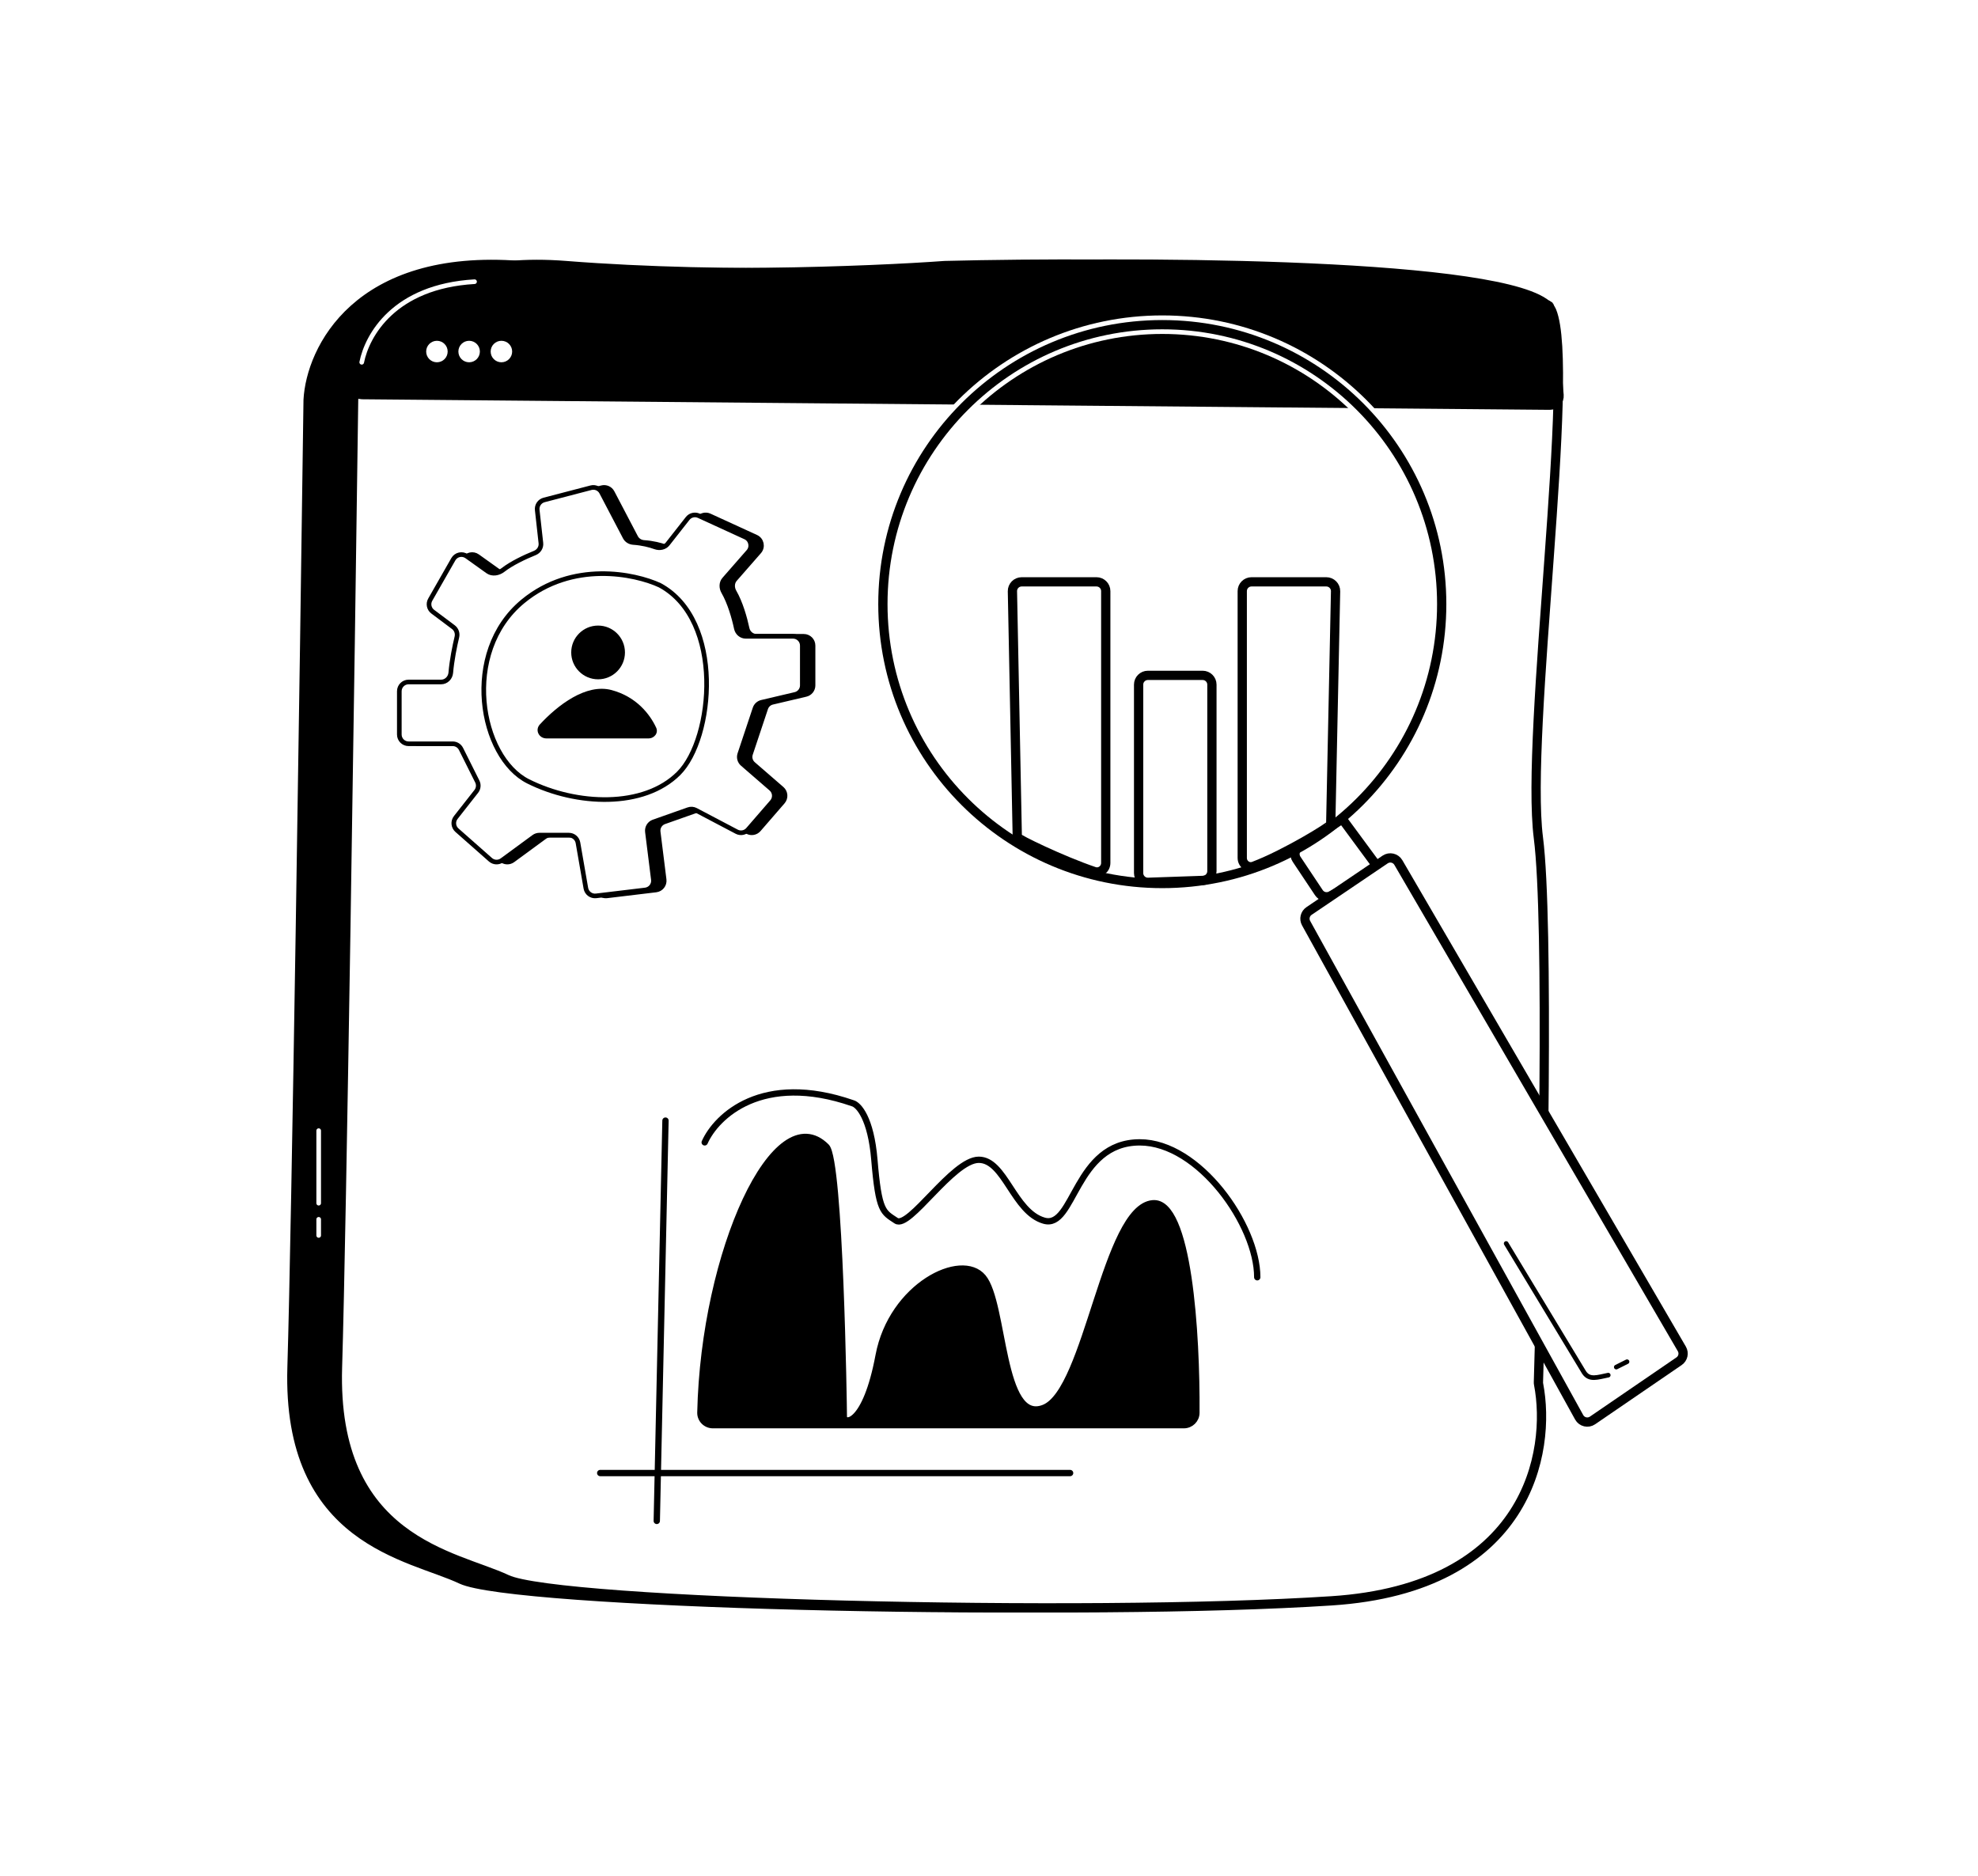 <?xml version="1.0" encoding="UTF-8"?> <svg xmlns="http://www.w3.org/2000/svg" width="427" height="405" viewBox="0 0 427 405" fill="none"><rect width="427" height="405" fill="white"></rect><path d="M325.179 67.185C321.004 56.978 242.631 56.359 203.967 57.326C188.115 58.486 147.595 60.11 112.333 57.326C77.071 54.541 67.096 75.498 66.516 86.324C65.743 143.354 63.965 264.952 63.037 295.11C61.877 332.808 88.555 335.708 99.574 340.927C110.593 346.147 224.266 349.047 277.622 345.567C320.093 342.797 325.129 313.387 322.323 298.81C322.294 298.66 322.282 298.521 322.286 298.369C323.252 266.57 324.594 198.911 322.279 180.858C319.38 158.24 330.399 79.944 325.179 67.185Z" fill="black" stroke="black" stroke-width="2" stroke-linecap="round"></path><path d="M335 67.185C330.824 56.978 252.452 56.359 213.788 57.326C197.935 58.486 157.415 60.11 122.153 57.326C86.892 54.541 76.916 75.498 76.336 86.324C75.563 143.354 73.785 264.952 72.857 295.11C71.697 332.808 98.375 335.708 109.395 340.927C120.414 346.147 234.086 349.047 287.443 345.567C329.914 342.797 334.95 313.387 332.143 298.81C332.114 298.66 332.102 298.521 332.107 298.369C333.073 266.57 334.414 198.911 332.1 180.858C329.2 158.24 340.219 79.944 335 67.185Z" fill="white" stroke="black" stroke-width="2" stroke-linecap="round"></path><path d="M334.555 87.468L78.14 85.189C76.9 85.178 75.976 84.054 76.316 82.861C77.741 77.859 81.431 69.433 88.525 63.127C96.84 55.736 121.944 57.697 133.611 59.623C133.714 59.64 133.81 59.648 133.915 59.649C159.305 59.841 213.595 59.761 228.875 57.909C248.014 55.59 300.791 60.229 309.49 60.229C318.19 60.229 333.848 65.449 334.428 66.029C334.848 66.448 335.931 77.956 336.563 85.303C336.664 86.476 335.732 87.478 334.555 87.468Z" fill="black" stroke="black" stroke-width="2" stroke-linecap="round"></path><circle cx="94.32" cy="75.886" r="2.32" fill="white"></circle><circle cx="101.273" cy="75.886" r="2.32" fill="white"></circle><circle cx="108.242" cy="75.886" r="2.32" fill="white"></circle><path d="M78.086 78.206C79.246 72.406 85.046 61.83 102.444 60.807" stroke="white" stroke-linecap="round"></path><path d="M68.797 244.07V259.729" stroke="white" stroke-linecap="round"></path><path d="M68.797 263.211V266.691" stroke="white" stroke-linecap="round"></path><circle cx="250.91" cy="130.404" r="60.316" stroke="white" stroke-width="4"></circle><circle cx="250.91" cy="130.404" r="60.316" stroke="black" stroke-width="2"></circle><path d="M284.711 192.7L279.895 185.476C279.269 184.536 279.543 183.265 280.501 182.667C281.415 182.097 282.521 181.406 283.39 180.859C285.889 179.285 289.769 176.799 289.769 176.799L296.506 185.942C297.233 186.928 296.91 188.331 295.824 188.9L287.304 193.363C286.397 193.837 285.279 193.552 284.711 192.7Z" stroke="black" stroke-width="2" stroke-linecap="round"></path><path d="M282.584 196.655L299.018 185.538C299.976 184.89 301.283 185.188 301.866 186.188L363.068 291.185C363.596 292.091 363.335 293.251 362.469 293.843L343.782 306.629C342.808 307.295 341.473 306.979 340.902 305.946L281.954 199.279C281.454 198.373 281.727 197.235 282.584 196.655Z" fill="white" stroke="black" stroke-width="2" stroke-linecap="round"></path><path d="M325.141 268.43L341.96 296.268C343.119 298.008 344.859 297.312 347.179 296.848" stroke="black" stroke-linecap="round"></path><path d="M348.914 295.109L351.234 293.949" stroke="black" stroke-linecap="round"></path><path d="M90.523 147.218H97.543C98.647 147.218 99.542 146.322 99.635 145.221C99.862 142.522 100.468 139.517 100.948 137.514C101.139 136.716 100.852 135.876 100.196 135.383L95.736 132.038C94.929 131.433 94.699 130.322 95.199 129.446L100.185 120.721C100.772 119.693 102.12 119.398 103.084 120.086L107.639 123.34C108.589 124.019 109.974 123.764 110.894 123.045C112.734 121.605 115.622 120.24 117.784 119.365C118.644 119.017 119.189 118.149 119.087 117.228L118.293 110.08C118.183 109.093 118.814 108.175 119.775 107.924L129.902 105.282C130.803 105.047 131.746 105.465 132.178 106.289L137.259 115.988C137.604 116.647 138.288 117.051 139.03 117.101C140.953 117.231 142.585 117.651 143.755 118.075C144.703 118.418 145.827 118.206 146.449 117.413L150.766 111.919C151.337 111.193 152.331 110.952 153.172 111.337L163.221 115.943C164.437 116.5 164.774 118.071 163.893 119.078L158.664 125.054C158.016 125.794 158.011 126.894 158.504 127.746C159.861 130.093 160.788 133.344 161.285 135.673C161.49 136.638 162.327 137.359 163.314 137.359H173.518C174.622 137.359 175.518 138.254 175.518 139.359V147.954C175.518 148.882 174.879 149.688 173.976 149.901L166.745 151.602C166.069 151.761 165.525 152.258 165.305 152.917L162.021 162.769C161.765 163.536 161.997 164.383 162.609 164.912L168.787 170.267C169.621 170.99 169.712 172.253 168.988 173.088L163.798 179.077C163.189 179.779 162.177 179.97 161.355 179.537L152.512 174.883C152.019 174.624 151.441 174.582 150.915 174.767L143.399 177.42C142.512 177.733 141.963 178.621 142.08 179.554L143.37 189.881C143.508 190.981 142.725 191.982 141.624 192.115L131.004 193.389C129.948 193.516 128.978 192.794 128.796 191.746L127.089 181.933C126.923 180.975 126.091 180.276 125.119 180.276H118.756C118.331 180.276 117.917 180.411 117.573 180.663L110.701 185.703C109.942 186.259 108.9 186.212 108.195 185.59L100.959 179.206C100.164 178.504 100.055 177.304 100.71 176.471L105.139 170.833C105.617 170.225 105.702 169.395 105.356 168.703L101.835 161.663C101.497 160.985 100.804 160.557 100.047 160.557H90.523C89.419 160.557 88.523 159.662 88.523 158.557V149.218C88.523 148.113 89.419 147.218 90.523 147.218Z" fill="black" stroke="black" stroke-linecap="round"></path><path d="M88.203 147.218H95.222C96.327 147.218 97.222 146.322 97.314 145.221C97.542 142.522 98.147 139.517 98.628 137.514C98.819 136.716 98.531 135.876 97.875 135.383L93.415 132.038C92.608 131.433 92.378 130.322 92.879 129.446L97.864 120.721C98.452 119.693 99.799 119.398 100.763 120.086L105.319 123.34C106.269 124.019 107.654 123.764 108.574 123.045C110.414 121.605 113.302 120.24 115.464 119.365C116.323 119.017 116.869 118.149 116.766 117.228L115.972 110.08C115.863 109.093 116.494 108.175 117.455 107.924L127.582 105.282C128.482 105.047 129.426 105.465 129.858 106.289L134.938 115.988C135.284 116.647 135.967 117.051 136.71 117.101C138.632 117.231 140.265 117.651 141.435 118.075C142.383 118.418 143.506 118.206 144.129 117.413L148.445 111.919C149.016 111.193 150.011 110.952 150.851 111.337L160.9 115.943C162.117 116.5 162.453 118.071 161.572 119.078L156.343 125.054C155.695 125.794 155.691 126.894 156.183 127.746C157.541 130.093 158.468 133.344 158.964 135.673C159.17 136.638 160.007 137.359 160.994 137.359H171.197C172.302 137.359 173.197 138.254 173.197 139.359V147.954C173.197 148.882 172.559 149.688 171.655 149.901L164.424 151.602C163.749 151.761 163.204 152.258 162.985 152.917L159.701 162.769C159.445 163.536 159.677 164.383 160.289 164.912L166.466 170.267C167.301 170.99 167.391 172.253 166.668 173.088L161.477 179.077C160.869 179.779 159.857 179.97 159.034 179.537L150.192 174.883C149.699 174.624 149.12 174.582 148.595 174.767L141.078 177.42C140.192 177.733 139.643 178.621 139.759 179.554L141.05 189.881C141.188 190.981 140.404 191.982 139.304 192.115L128.684 193.389C127.628 193.516 126.658 192.794 126.475 191.746L124.769 181.933C124.602 180.975 123.771 180.276 122.798 180.276H116.436C116.011 180.276 115.596 180.411 115.253 180.663L108.38 185.703C107.622 186.259 106.579 186.212 105.874 185.59L98.639 179.206C97.844 178.504 97.734 177.304 98.389 176.471L102.819 170.833C103.297 170.225 103.381 169.395 103.035 168.703L99.515 161.663C99.176 160.985 98.484 160.557 97.726 160.557H88.203C87.099 160.557 86.203 159.662 86.203 158.557V149.218C86.203 148.113 87.099 147.218 88.203 147.218Z" fill="white" stroke="black" stroke-linecap="round"></path><path d="M112.872 129.822C123.544 121.006 137.037 123.829 142.45 126.342C156.366 133.883 154.053 159.398 146.513 166.938C138.974 174.477 124.472 173.897 114.032 168.677C103.593 163.458 99.533 140.841 112.872 129.822Z" fill="white" stroke="black" stroke-linecap="round"></path><path d="M117.964 159.4H139.987C141.261 159.4 142.182 158.225 141.646 157.07C140.297 154.162 137.348 150.382 132.018 148.961C126.505 147.491 120.386 152.231 116.543 156.38C115.432 157.579 116.329 159.4 117.964 159.4Z" fill="black"></path><circle cx="129.112" cy="140.841" r="5.8" fill="black"></circle><path d="M152.125 246.599C154.63 240.964 164.523 231.384 184.059 238.146C185.312 238.459 188.004 241.34 188.756 250.357C189.695 261.627 190.634 261.627 193.452 263.506C196.269 265.384 205.662 250.357 211.297 250.357C216.933 250.357 218.811 261.627 225.386 263.506C231.961 265.384 231.961 246.599 246.049 246.599C258.825 246.599 271.409 264.445 271.409 275.716" stroke="black" stroke-width="1.364" stroke-linecap="round"></path><path d="M143.66 241.902L141.781 328.313" stroke="black" stroke-width="1.364" stroke-linecap="round"></path><path d="M129.57 317.98H231.009" stroke="black" stroke-width="1.364" stroke-linecap="round"></path><path d="M255.561 307.649H153.893C152.386 307.649 151.161 306.427 151.195 304.921C151.975 270.168 167.418 236.558 178.402 247.54C181.373 250.509 182.159 303.894 182.159 305.773C182.159 307.651 186.855 307.649 189.673 292.623C192.491 277.597 207.519 270.081 212.215 275.717C216.911 281.352 215.972 307.649 225.364 303.894C234.757 300.139 238.514 260.687 248.845 259.748C256.68 259.036 258.382 288.087 258.272 304.982C258.262 306.468 257.048 307.649 255.561 307.649Z" fill="black" stroke="black" stroke-width="1.364" stroke-linecap="round"></path><path d="M218.556 127.639L219.607 180.711C219.607 181.098 229.317 185.797 236.212 188.129C237.459 188.55 238.705 187.601 238.705 186.284V127.6C238.705 126.495 237.81 125.6 236.705 125.6H220.556C219.436 125.6 218.534 126.519 218.556 127.639Z" fill="white" stroke="black" stroke-width="2" stroke-linecap="round"></path><path d="M288.317 127.641L287.268 177.983C287.268 178.37 277.541 184.365 270.646 186.985C269.415 187.453 268.17 186.509 268.17 185.193V127.6C268.17 126.495 269.065 125.6 270.17 125.6H286.317C287.438 125.6 288.34 126.521 288.317 127.641Z" fill="white" stroke="black" stroke-width="2" stroke-linecap="round"></path><path d="M245.797 147.789V188.463C245.797 189.595 246.735 190.501 247.866 190.462L259.69 190.054C260.767 190.017 261.621 189.133 261.621 188.055V147.789C261.621 146.684 260.726 145.789 259.621 145.789H247.797C246.692 145.789 245.797 146.684 245.797 147.789Z" stroke="black" stroke-width="2"></path></svg> 